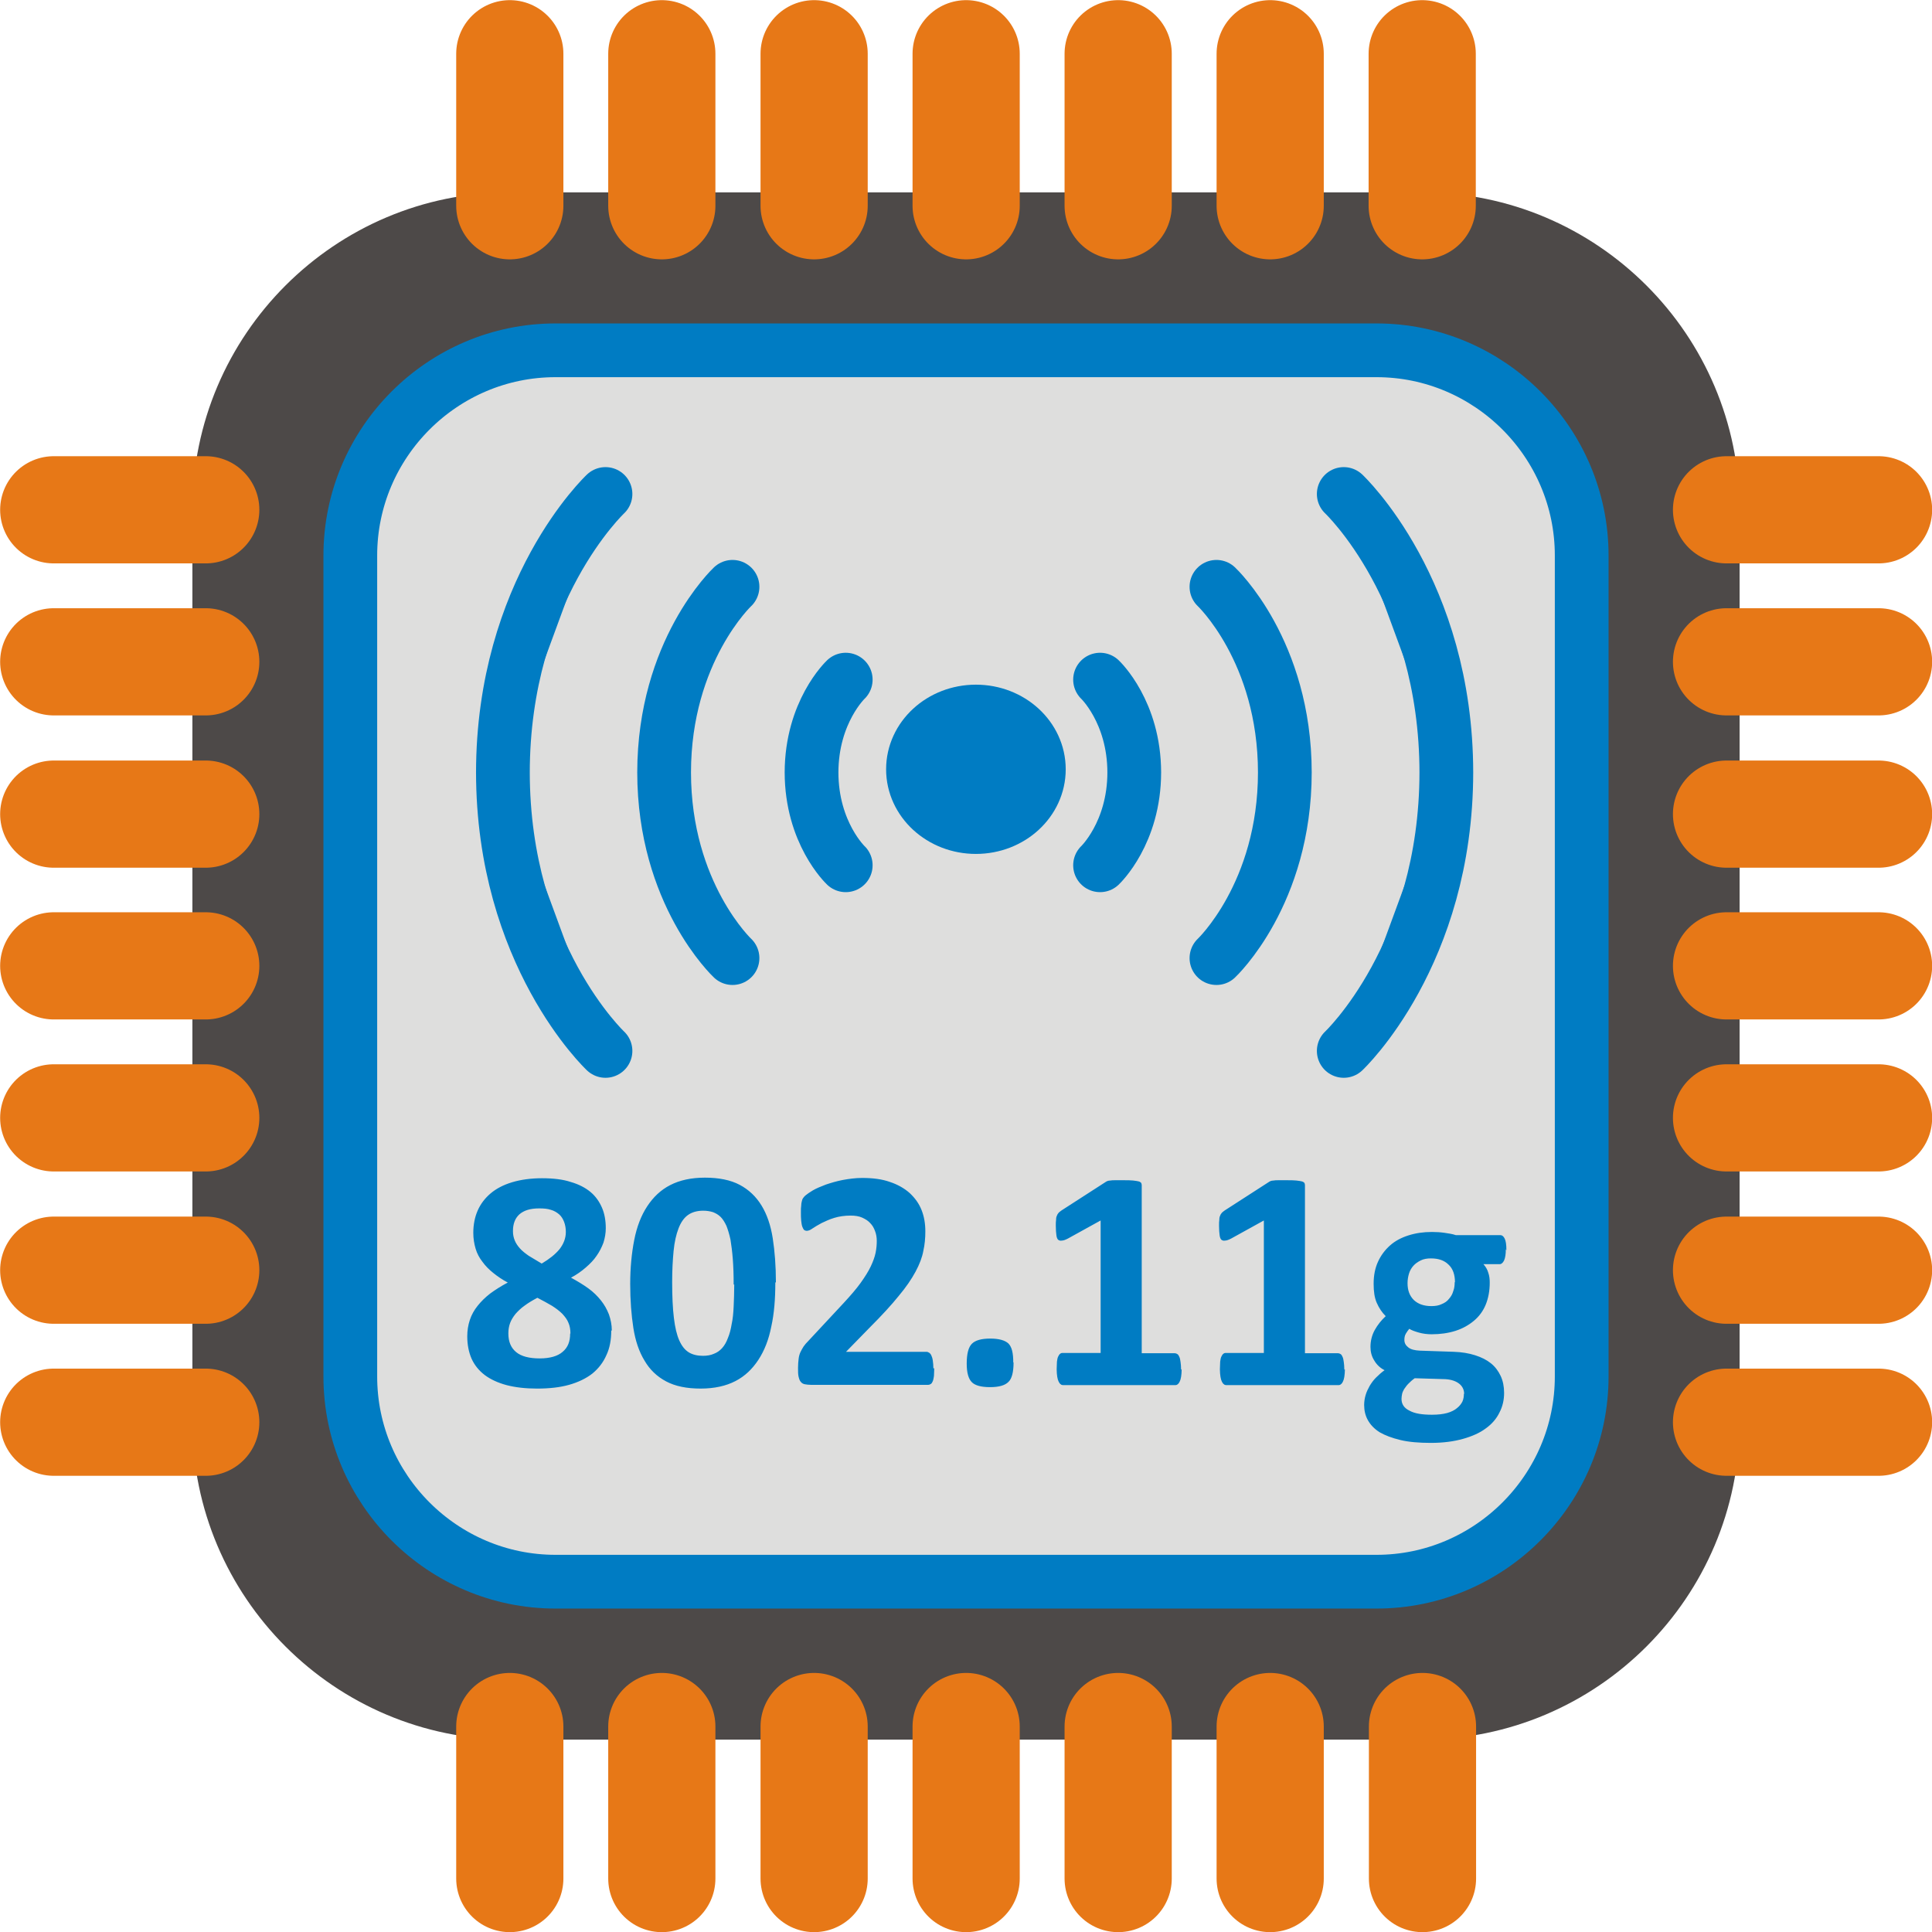 <?xml version="1.0" encoding="UTF-8" standalone="no"?>
<!-- Creator: CorelDRAW -->
<svg
    xmlns:rdf="http://www.w3.org/1999/02/22-rdf-syntax-ns#"
    xmlns="http://www.w3.org/2000/svg"
    xmlns:cc="http://web.resource.org/cc/"
    xmlns:xlink="http://www.w3.org/1999/xlink"
    xmlns:dc="http://purl.org/dc/elements/1.1/"
    xmlns:svg="http://www.w3.org/2000/svg"
    xmlns:inkscape="http://www.inkscape.org/namespaces/inkscape"
    xmlns:sodipodi="http://sodipodi.sourceforge.net/DTD/sodipodi-0.dtd"
    xmlns:ns1="http://sozi.baierouge.fr"
    style="fill-rule:evenodd;text-rendering:geometricPrecision;image-rendering:optimizeQuality;clip-rule:evenodd;shape-rendering:geometricPrecision"
    xml:space="preserve"
    viewBox="0 0 6.723 6.723"
  >
 <defs
    >
  <style
        type="text/css"
      >
    .str0 {stroke:#4D4948;stroke-width:0.093}
    .str2 {stroke:#007CC3;stroke-width:0.187}
    .str3 {stroke:#007CC3;stroke-width:0.187;stroke-linecap:round}
    .str1 {stroke:#E77817;stroke-width:0.373;stroke-linecap:round}
    .fil1 {fill:none}
    .fil4 {fill:#007CC3}
    .fil0 {fill:#4D4948}
    .fil2 {fill:#DEDEDD}
    .fil3 {fill:#007CC3;fill-rule:nonzero}
  </style
    >
 </defs
  >
 <g
      id="Diagram"
    >
  <g
        id="_89279536"
      >
   <path
          id="_49291816"
          d="m1.774 0.716h3.175c0.583 0 1.058 0.475 1.058 1.058v3.175c0 0.583-0.475 1.058-1.058 1.058h-3.175c-0.583 0-1.058-0.475-1.058-1.058v-3.175c0-0.583 0.475-1.058 1.058-1.058z"
          class="fil0 str0"
      />
   <g
        >
    <line
            id="_49463536"
            y2="4.42"
            class="fil1 str1"
            x2=".187"
            y1="4.42"
            x1=".716"
        />
    <line
            id="_89464800"
            y2="3.89"
            class="fil1 str1"
            x2=".187"
            y1="3.89"
            x1=".716"
        />
    <line
            id="_48992992"
            y2="2.833"
            class="fil1 str1"
            x2=".187"
            y1="2.833"
            x1=".716"
        />
    <line
            id="_89724760"
            y2="3.361"
            class="fil1 str1"
            x2=".187"
            y1="3.361"
            x1=".716"
        />
    <line
            id="_88883544"
            y2="2.303"
            class="fil1 str1"
            x2=".187"
            y1="2.303"
            x1=".716"
        />
    <line
            id="_88717464"
            y2="1.774"
            class="fil1 str1"
            x2=".187"
            y1="1.774"
            x1=".716"
        />
    <line
            id="_47721408"
            y2="4.949"
            class="fil1 str1"
            x2=".187"
            y1="4.949"
            x1=".716"
        />
   </g
      >
   <g
        >
    <line
            id="_88838488"
            y2="4.42"
            class="fil1 str1"
            x2="6.008"
            y1="4.42"
            x1="6.537"
        />
    <line
            id="_89015240"
            y2="3.89"
            class="fil1 str1"
            x2="6.008"
            y1="3.89"
            x1="6.537"
        />
    <line
            id="_88728056"
            y2="2.833"
            class="fil1 str1"
            x2="6.008"
            y1="2.833"
            x1="6.537"
        />
    <line
            id="_88883880"
            y2="3.361"
            class="fil1 str1"
            x2="6.008"
            y1="3.361"
            x1="6.537"
        />
    <line
            id="_48765136"
            y2="2.303"
            class="fil1 str1"
            x2="6.008"
            y1="2.303"
            x1="6.537"
        />
    <line
            id="_88837776"
            y2="1.774"
            class="fil1 str1"
            x2="6.008"
            y1="1.774"
            x1="6.537"
        />
    <line
            id="_88883448"
            y2="4.949"
            class="fil1 str1"
            x2="6.008"
            y1="4.949"
            x1="6.537"
        />
   </g
      >
   <g
        >
    <line
            id="_49461584"
            y2="6.008"
            class="fil1 str1"
            x2="2.303"
            y1="6.537"
            x1="2.303"
        />
    <line
            id="_88775512"
            y2="6.008"
            class="fil1 str1"
            x2="2.833"
            y1="6.537"
            x1="2.833"
        />
    <line
            id="_89016840"
            y2="6.008"
            class="fil1 str1"
            x2="3.891"
            y1="6.537"
            x1="3.891"
        />
    <line
            id="_49345496"
            y2="6.008"
            class="fil1 str1"
            x2="3.362"
            y1="6.537"
            x1="3.362"
        />
    <line
            id="_88883592"
            y2="6.008"
            class="fil1 str1"
            x2="4.42"
            y1="6.537"
            x1="4.42"
        />
    <line
            id="_48765680"
            y2="6.008"
            class="fil1 str1"
            x2="4.95"
            y1="6.537"
            x1="4.95"
        />
    <line
            id="_89016792"
            y2="6.008"
            class="fil1 str1"
            x2="1.774"
            y1="6.537"
            x1="1.774"
        />
   </g
      >
   <g
        >
    <line
            id="_49237864"
            y2=".187"
            class="fil1 str1"
            x2="2.303"
            y1=".716"
            x1="2.303"
        />
    <line
            id="_49453984"
            y2=".187"
            class="fil1 str1"
            x2="2.833"
            y1=".716"
            x1="2.833"
        />
    <line
            id="_88713544"
            y2=".187"
            class="fil1 str1"
            x2="3.891"
            y1=".716"
            x1="3.891"
        />
    <line
            id="_49454176"
            y2=".187"
            class="fil1 str1"
            x2="3.362"
            y1=".716"
            x1="3.362"
        />
    <line
            id="_48736464"
            y2=".187"
            class="fil1 str1"
            x2="4.42"
            y1=".716"
            x1="4.42"
        />
    <line
            id="_89017000"
            y2=".187"
            class="fil1 str1"
            x2="4.949"
            y1=".716"
            x1="4.949"
        />
    <line
            id="_89016208"
            y2=".187"
            class="fil1 str1"
            x2="1.774"
            y1=".716"
            x1="1.774"
        />
   </g
      >
   <path
          id="_88769344"
          d="m1.933 1.219h2.857c0.393 0 0.714 0.321 0.714 0.714v2.857c0 0.393-0.321 0.714-0.714 0.714h-2.857c-0.393 0-0.714-0.321-0.714-0.714v-2.857c0-0.393 0.321-0.714 0.714-0.714z"
          class="fil2 str2"
      />
   <g
        >
    <path
            id="path14333"
            d="m3.615 2.677c0 0.111-0.098 0.201-0.219 0.201s-0.219-0.09-0.219-0.201c0-0.111 0.098-0.201 0.219-0.201s0.219 0.09 0.219 0.201z"
            class="fil3 str2"
        />
    <path
            id="path14345"
            d="m3.828 2.365s0.119 0.112 0.119 0.324m-0.119 0.322s0.119-0.112 0.119-0.324m-0.119 0.324z"
            class="fil4 str3"
        />
    <path
            id="path14347"
            d="m4.233 2.042s0.238 0.223 0.238 0.647m-0.238 0.645s0.238-0.223 0.238-0.647m-0.238 0.647z"
            class="fil4 str3"
        />
    <path
            id="path14349"
            d="m4.676 1.719s0.357 0.335 0.357 0.971m-0.357 0.967s0.357-0.335 0.357-0.971m-0.357 0.971z"
            class="fil4 str3"
        />
    <path
            id="path14351"
            d="m2.943 2.365s-0.119 0.112-0.119 0.324m0.119 0.322s-0.119-0.112-0.119-0.324m0.119 0.324z"
            class="fil4 str3"
        />
    <path
            id="path14353"
            d="m2.549 2.042s-0.238 0.223-0.238 0.647m0.238 0.645s-0.238-0.223-0.238-0.647m0.238 0.647z"
            class="fil4 str3"
        />
    <path
            id="path14355"
            d="m2.107 1.719s-0.357 0.335-0.357 0.971m0.357 0.967s-0.357-0.335-0.357-0.971m0.357 0.971z"
            class="fil4 str3"
        />
   </g
      >
   <path
          id="_47602912"
          d="m2.127 4.63c0 0.032-0.005 0.061-0.017 0.086-0.011 0.025-0.027 0.046-0.049 0.064-0.022 0.017-0.049 0.03-0.081 0.039-0.032 0.009-0.069 0.013-0.111 0.013-0.04 0-0.075-0.004-0.106-0.012-0.03-0.008-0.056-0.02-0.076-0.035-0.021-0.016-0.036-0.035-0.046-0.057-0.01-0.023-0.015-0.049-0.015-0.078 0-0.02 0.003-0.039 0.009-0.057 0.006-0.018 0.015-0.034 0.027-0.049 0.012-0.015 0.026-0.029 0.044-0.043 0.018-0.013 0.038-0.026 0.061-0.038-0.019-0.01-0.035-0.021-0.05-0.033-0.015-0.012-0.028-0.025-0.038-0.039-0.011-0.014-0.019-0.029-0.024-0.046-0.005-0.017-0.008-0.035-0.008-0.055 0-0.028 0.005-0.054 0.015-0.077 0.01-0.023 0.025-0.043 0.045-0.06 0.02-0.017 0.045-0.03 0.075-0.039 0.03-0.009 0.065-0.014 0.104-0.014 0.039 0 0.073 0.004 0.1 0.013 0.028 0.008 0.051 0.02 0.069 0.035 0.018 0.015 0.031 0.034 0.04 0.055 0.009 0.021 0.013 0.045 0.013 0.071 0 0.017-0.003 0.034-0.008 0.05-0.006 0.016-0.014 0.032-0.024 0.046-0.01 0.015-0.023 0.028-0.038 0.041-0.015 0.013-0.032 0.025-0.051 0.035 0.022 0.012 0.042 0.024 0.06 0.037 0.018 0.013 0.032 0.027 0.044 0.042 0.012 0.015 0.021 0.031 0.028 0.049 0.006 0.017 0.01 0.036 0.01 0.056zm-0.158-0.343c0-0.013-0.002-0.024-0.006-0.035-0.004-0.01-0.009-0.019-0.017-0.026-0.008-0.007-0.018-0.013-0.029-0.016-0.012-0.004-0.025-0.005-0.041-0.005-0.031 0-0.053 0.007-0.069 0.021-0.015 0.014-0.022 0.033-0.022 0.058 0 0.012 0.002 0.022 0.006 0.032 0.004 0.01 0.01 0.019 0.018 0.028 0.008 0.009 0.018 0.017 0.031 0.026 0.013 0.008 0.028 0.017 0.045 0.027 0.027-0.016 0.047-0.032 0.062-0.05 0.014-0.018 0.022-0.038 0.022-0.06zm0.016 0.353c0-0.013-0.002-0.026-0.007-0.037-0.004-0.011-0.012-0.021-0.021-0.031-0.01-0.01-0.022-0.019-0.036-0.028-0.015-0.009-0.032-0.018-0.051-0.028-0.017 0.009-0.032 0.018-0.044 0.027-0.013 0.009-0.023 0.019-0.032 0.029-0.008 0.01-0.015 0.021-0.019 0.032-0.004 0.011-0.006 0.023-0.006 0.036 0 0.029 0.009 0.05 0.027 0.065 0.018 0.015 0.046 0.022 0.082 0.022 0.036 0 0.063-0.008 0.08-0.023 0.018-0.015 0.026-0.036 0.026-0.063zm0.713-0.177c0 0.057-0.004 0.108-0.014 0.153-0.009 0.046-0.024 0.084-0.045 0.116-0.021 0.032-0.047 0.057-0.08 0.074-0.033 0.017-0.073 0.026-0.121 0.026-0.048 0-0.088-0.008-0.12-0.025-0.032-0.017-0.057-0.041-0.075-0.072-0.019-0.031-0.032-0.069-0.039-0.114-0.007-0.045-0.011-0.096-0.011-0.153 0-0.056 0.005-0.107 0.014-0.153 0.009-0.046 0.024-0.085 0.045-0.117 0.021-0.032 0.047-0.057 0.08-0.074 0.033-0.017 0.073-0.026 0.121-0.026 0.048 0 0.089 0.008 0.121 0.025 0.032 0.017 0.057 0.041 0.076 0.072 0.019 0.031 0.032 0.069 0.039 0.114 0.007 0.045 0.011 0.096 0.011 0.153zm-0.145 0.007c0-0.034-0.001-0.063-0.003-0.089-0.002-0.026-0.005-0.048-0.008-0.067-0.004-0.019-0.009-0.035-0.014-0.048-0.006-0.013-0.013-0.024-0.02-0.031-0.008-0.008-0.017-0.013-0.027-0.017-0.01-0.003-0.021-0.005-0.034-0.005-0.021 0-0.039 0.005-0.053 0.015-0.014 0.01-0.025 0.026-0.033 0.047-0.008 0.021-0.014 0.047-0.017 0.078-0.003 0.031-0.005 0.067-0.005 0.108 0 0.05 0.002 0.092 0.006 0.125 0.004 0.033 0.01 0.059 0.019 0.079 0.009 0.02 0.02 0.033 0.033 0.041 0.013 0.008 0.03 0.012 0.049 0.012 0.014 0 0.027-0.002 0.038-0.007 0.011-0.004 0.021-0.011 0.029-0.02 0.008-0.009 0.015-0.021 0.02-0.035 0.006-0.014 0.01-0.03 0.013-0.048 0.004-0.018 0.006-0.039 0.007-0.062 0.001-0.023 0.002-0.048 0.002-0.076zm0.698 0.291c0 0.01-0.001 0.02-0.001 0.027-0.001 0.007-0.002 0.013-0.004 0.018-0.002 0.005-0.004 0.008-0.007 0.01-0.003 0.002-0.006 0.003-0.01 0.003h-0.407c-0.008 0-0.015-0.001-0.021-0.002-0.006-0.001-0.011-0.004-0.014-0.008-0.004-0.004-0.006-0.01-0.008-0.018-0.002-0.008-0.002-0.018-0.002-0.031 0-0.012 0.001-0.022 0.002-0.031 0.001-0.009 0.003-0.016 0.006-0.023 0.003-0.007 0.007-0.013 0.011-0.02 0.004-0.006 0.01-0.013 0.018-0.021l0.122-0.131c0.024-0.026 0.044-0.049 0.059-0.07 0.015-0.021 0.027-0.04 0.035-0.057 0.008-0.017 0.014-0.033 0.017-0.048 0.003-0.015 0.004-0.028 0.004-0.041 0-0.012-0.002-0.024-0.006-0.034-0.004-0.011-0.009-0.02-0.017-0.028-0.007-0.008-0.017-0.014-0.028-0.019-0.011-0.005-0.025-0.007-0.04-0.007-0.021 0-0.041 0.003-0.057 0.008-0.017 0.005-0.031 0.012-0.044 0.018-0.013 0.007-0.023 0.013-0.032 0.019-0.008 0.006-0.015 0.008-0.02 0.008-0.003 0-0.006-0.001-0.009-0.003-0.002-0.002-0.004-0.006-0.006-0.011-0.002-0.005-0.003-0.012-0.004-0.021-0.001-0.009-0.001-0.019-0.001-0.031 0-0.008 0-0.016 0.001-0.021 0-0.006 0.001-0.011 0.002-0.015 0.001-0.004 0.002-0.008 0.004-0.011 0.002-0.003 0.005-0.007 0.01-0.011 0.005-0.004 0.013-0.01 0.025-0.017 0.012-0.007 0.027-0.013 0.045-0.02 0.018-0.006 0.038-0.012 0.059-0.016 0.022-0.004 0.044-0.007 0.067-0.007 0.037 0 0.069 0.004 0.097 0.014 0.027 0.009 0.05 0.022 0.069 0.039 0.018 0.017 0.032 0.036 0.041 0.059 0.009 0.023 0.013 0.047 0.013 0.074 0 0.023-0.002 0.046-0.007 0.068-0.004 0.022-0.013 0.046-0.027 0.072-0.014 0.026-0.033 0.054-0.059 0.085-0.025 0.031-0.058 0.067-0.1 0.109l-0.083 0.085h0.279c0.004 0 0.007 0.001 0.01 0.003 0.003 0.002 0.006 0.005 0.008 0.01 0.002 0.004 0.004 0.01 0.005 0.018 0.001 0.007 0.002 0.016 0.002 0.027zm0.276-0.02c0 0.034-0.006 0.057-0.018 0.068-0.012 0.012-0.033 0.018-0.064 0.018-0.031 0-0.052-0.006-0.063-0.017-0.012-0.012-0.018-0.033-0.018-0.065 0-0.034 0.006-0.057 0.018-0.069 0.012-0.012 0.033-0.018 0.064-0.018 0.03 0 0.051 0.006 0.063 0.017 0.012 0.012 0.017 0.033 0.017 0.066zm0.585 0.024c0 0.01-0.001 0.019-0.002 0.026-0.001 0.007-0.003 0.013-0.005 0.017-0.002 0.004-0.004 0.007-0.007 0.009-0.002 0.002-0.005 0.003-0.009 0.003h-0.39c-0.003 0-0.006-0.001-0.008-0.003-0.003-0.002-0.005-0.005-0.007-0.009-0.002-0.004-0.004-0.01-0.005-0.017-0.001-0.007-0.002-0.016-0.002-0.026 0-0.011 0.001-0.019 0.001-0.027 0.001-0.007 0.002-0.013 0.004-0.017 0.002-0.004 0.004-0.008 0.007-0.01 0.002-0.002 0.005-0.003 0.009-0.003h0.132v-0.461l-0.114 0.063c-0.008 0.004-0.015 0.007-0.021 0.007-0.005 0.001-0.009-0-0.013-0.003-0.003-0.003-0.005-0.008-0.006-0.016-0.001-0.008-0.002-0.018-0.002-0.032 0-0.009 0-0.016 0.001-0.022 0-0.006 0.001-0.01 0.003-0.014 0.001-0.004 0.004-0.007 0.006-0.01 0.003-0.003 0.006-0.005 0.01-0.008l0.152-0.098c0.002-0.001 0.004-0.003 0.007-0.004 0.003-0.001 0.006-0.002 0.011-0.002 0.004-0.001 0.01-0.001 0.017-0.001 0.007-0 0.016-0 0.028-0 0.014 0 0.025 0 0.034 0.001 0.009 0.001 0.015 0.002 0.019 0.003 0.004 0.001 0.007 0.003 0.009 0.005 0.001 0.002 0.002 0.005 0.002 0.008v0.585h0.115c0.003 0 0.006 0.001 0.009 0.003 0.003 0.002 0.005 0.005 0.007 0.01 0.002 0.004 0.003 0.01 0.004 0.017 0.001 0.007 0.002 0.016 0.002 0.027zm0.568 0c0 0.01-0.001 0.019-0.002 0.026-0.001 0.007-0.003 0.013-0.005 0.017-0.002 0.004-0.004 0.007-0.007 0.009-0.002 0.002-0.005 0.003-0.009 0.003h-0.39c-0.003 0-0.006-0.001-0.008-0.003-0.003-0.002-0.005-0.005-0.007-0.009-0.002-0.004-0.004-0.01-0.005-0.017-0.001-0.007-0.002-0.016-0.002-0.026 0-0.011 0.001-0.019 0.001-0.027 0.001-0.007 0.002-0.013 0.004-0.017 0.002-0.004 0.004-0.008 0.007-0.01 0.002-0.002 0.005-0.003 0.009-0.003h0.132v-0.461l-0.114 0.063c-0.008 0.004-0.015 0.007-0.021 0.007-0.005 0.001-0.009-0-0.013-0.003-0.003-0.003-0.005-0.008-0.006-0.016-0.001-0.008-0.002-0.018-0.002-0.032 0-0.009 0-0.016 0.001-0.022 0-0.006 0.001-0.01 0.003-0.014 0.001-0.004 0.004-0.007 0.006-0.01 0.003-0.003 0.006-0.005 0.01-0.008l0.152-0.098c0.002-0.001 0.004-0.003 0.007-0.004 0.003-0.001 0.006-0.002 0.011-0.002 0.004-0.001 0.01-0.001 0.017-0.001 0.007-0 0.016-0 0.028-0 0.014 0 0.025 0 0.034 0.001 0.009 0.001 0.015 0.002 0.019 0.003 0.004 0.001 0.007 0.003 0.009 0.005 0.001 0.002 0.002 0.005 0.002 0.008v0.585h0.115c0.003 0 0.006 0.001 0.009 0.003 0.003 0.002 0.005 0.005 0.007 0.01 0.002 0.004 0.003 0.01 0.004 0.017 0.001 0.007 0.002 0.016 0.002 0.027zm0.56-0.418c0 0.017-0.002 0.03-0.006 0.039-0.004 0.008-0.009 0.013-0.015 0.013h-0.057c0.008 0.009 0.014 0.019 0.017 0.03 0.004 0.011 0.005 0.023 0.005 0.035 0 0.028-0.005 0.054-0.014 0.076-0.009 0.022-0.023 0.041-0.041 0.056-0.018 0.015-0.039 0.027-0.064 0.035-0.025 0.008-0.053 0.012-0.083 0.012-0.016 0-0.031-0.002-0.045-0.006-0.014-0.004-0.025-0.008-0.033-0.013-0.004 0.005-0.008 0.01-0.012 0.017-0.004 0.007-0.005 0.014-0.005 0.022 0 0.011 0.005 0.019 0.014 0.026 0.009 0.007 0.022 0.01 0.039 0.011l0.119 0.004c0.028 0.001 0.052 0.005 0.074 0.012 0.022 0.007 0.04 0.016 0.055 0.028 0.015 0.012 0.026 0.027 0.034 0.044 0.008 0.017 0.012 0.037 0.012 0.059 0 0.024-0.005 0.047-0.016 0.068-0.01 0.021-0.026 0.04-0.047 0.055-0.021 0.016-0.048 0.028-0.08 0.037-0.032 0.009-0.069 0.014-0.112 0.014-0.041 0-0.077-0.003-0.106-0.01-0.029-0.007-0.053-0.016-0.072-0.027-0.019-0.012-0.032-0.026-0.041-0.042-0.009-0.016-0.013-0.034-0.013-0.053 0-0.012 0.002-0.024 0.005-0.034 0.003-0.011 0.008-0.021 0.014-0.032 0.006-0.01 0.013-0.02 0.022-0.029 0.009-0.009 0.019-0.018 0.03-0.026-0.016-0.008-0.028-0.02-0.036-0.034-0.009-0.014-0.013-0.03-0.013-0.047 0-0.021 0.005-0.041 0.015-0.059 0.01-0.018 0.023-0.034 0.038-0.048-0.013-0.013-0.023-0.028-0.031-0.046-0.008-0.018-0.011-0.04-0.011-0.067 0-0.029 0.005-0.054 0.015-0.076 0.01-0.022 0.024-0.041 0.042-0.057 0.018-0.016 0.039-0.027 0.064-0.035 0.025-0.008 0.052-0.012 0.082-0.012 0.015 0 0.03 0.001 0.044 0.003 0.014 0.002 0.027 0.004 0.039 0.008h0.155c0.006 0 0.011 0.004 0.015 0.012 0.004 0.008 0.006 0.021 0.006 0.041zm-0.177 0.115c0-0.026-0.007-0.047-0.022-0.061-0.015-0.015-0.035-0.022-0.062-0.022-0.013 0-0.025 0.002-0.035 0.007-0.01 0.005-0.019 0.011-0.026 0.019-0.007 0.008-0.012 0.017-0.015 0.027-0.003 0.01-0.005 0.021-0.005 0.033 0 0.025 0.007 0.044 0.022 0.059 0.015 0.014 0.035 0.021 0.061 0.021 0.014 0 0.026-0.002 0.036-0.007 0.01-0.004 0.019-0.01 0.025-0.018 0.007-0.008 0.012-0.016 0.015-0.027 0.004-0.01 0.005-0.021 0.005-0.031zm0.032 0.389c0-0.016-0.007-0.029-0.02-0.038-0.013-0.009-0.031-0.014-0.054-0.014l-0.098-0.003c-0.01 0.007-0.017 0.014-0.023 0.02-0.006 0.006-0.01 0.013-0.014 0.018-0.003 0.006-0.006 0.011-0.007 0.017-0.001 0.005-0.002 0.011-0.002 0.017 0 0.018 0.009 0.032 0.028 0.041 0.018 0.01 0.044 0.014 0.078 0.014 0.021 0 0.038-0.002 0.053-0.006 0.014-0.004 0.026-0.01 0.034-0.017 0.009-0.007 0.015-0.015 0.019-0.023 0.004-0.009 0.005-0.018 0.005-0.027z"
          class="fil3"
      />
  </g
    >
 </g
  >
</svg
>
